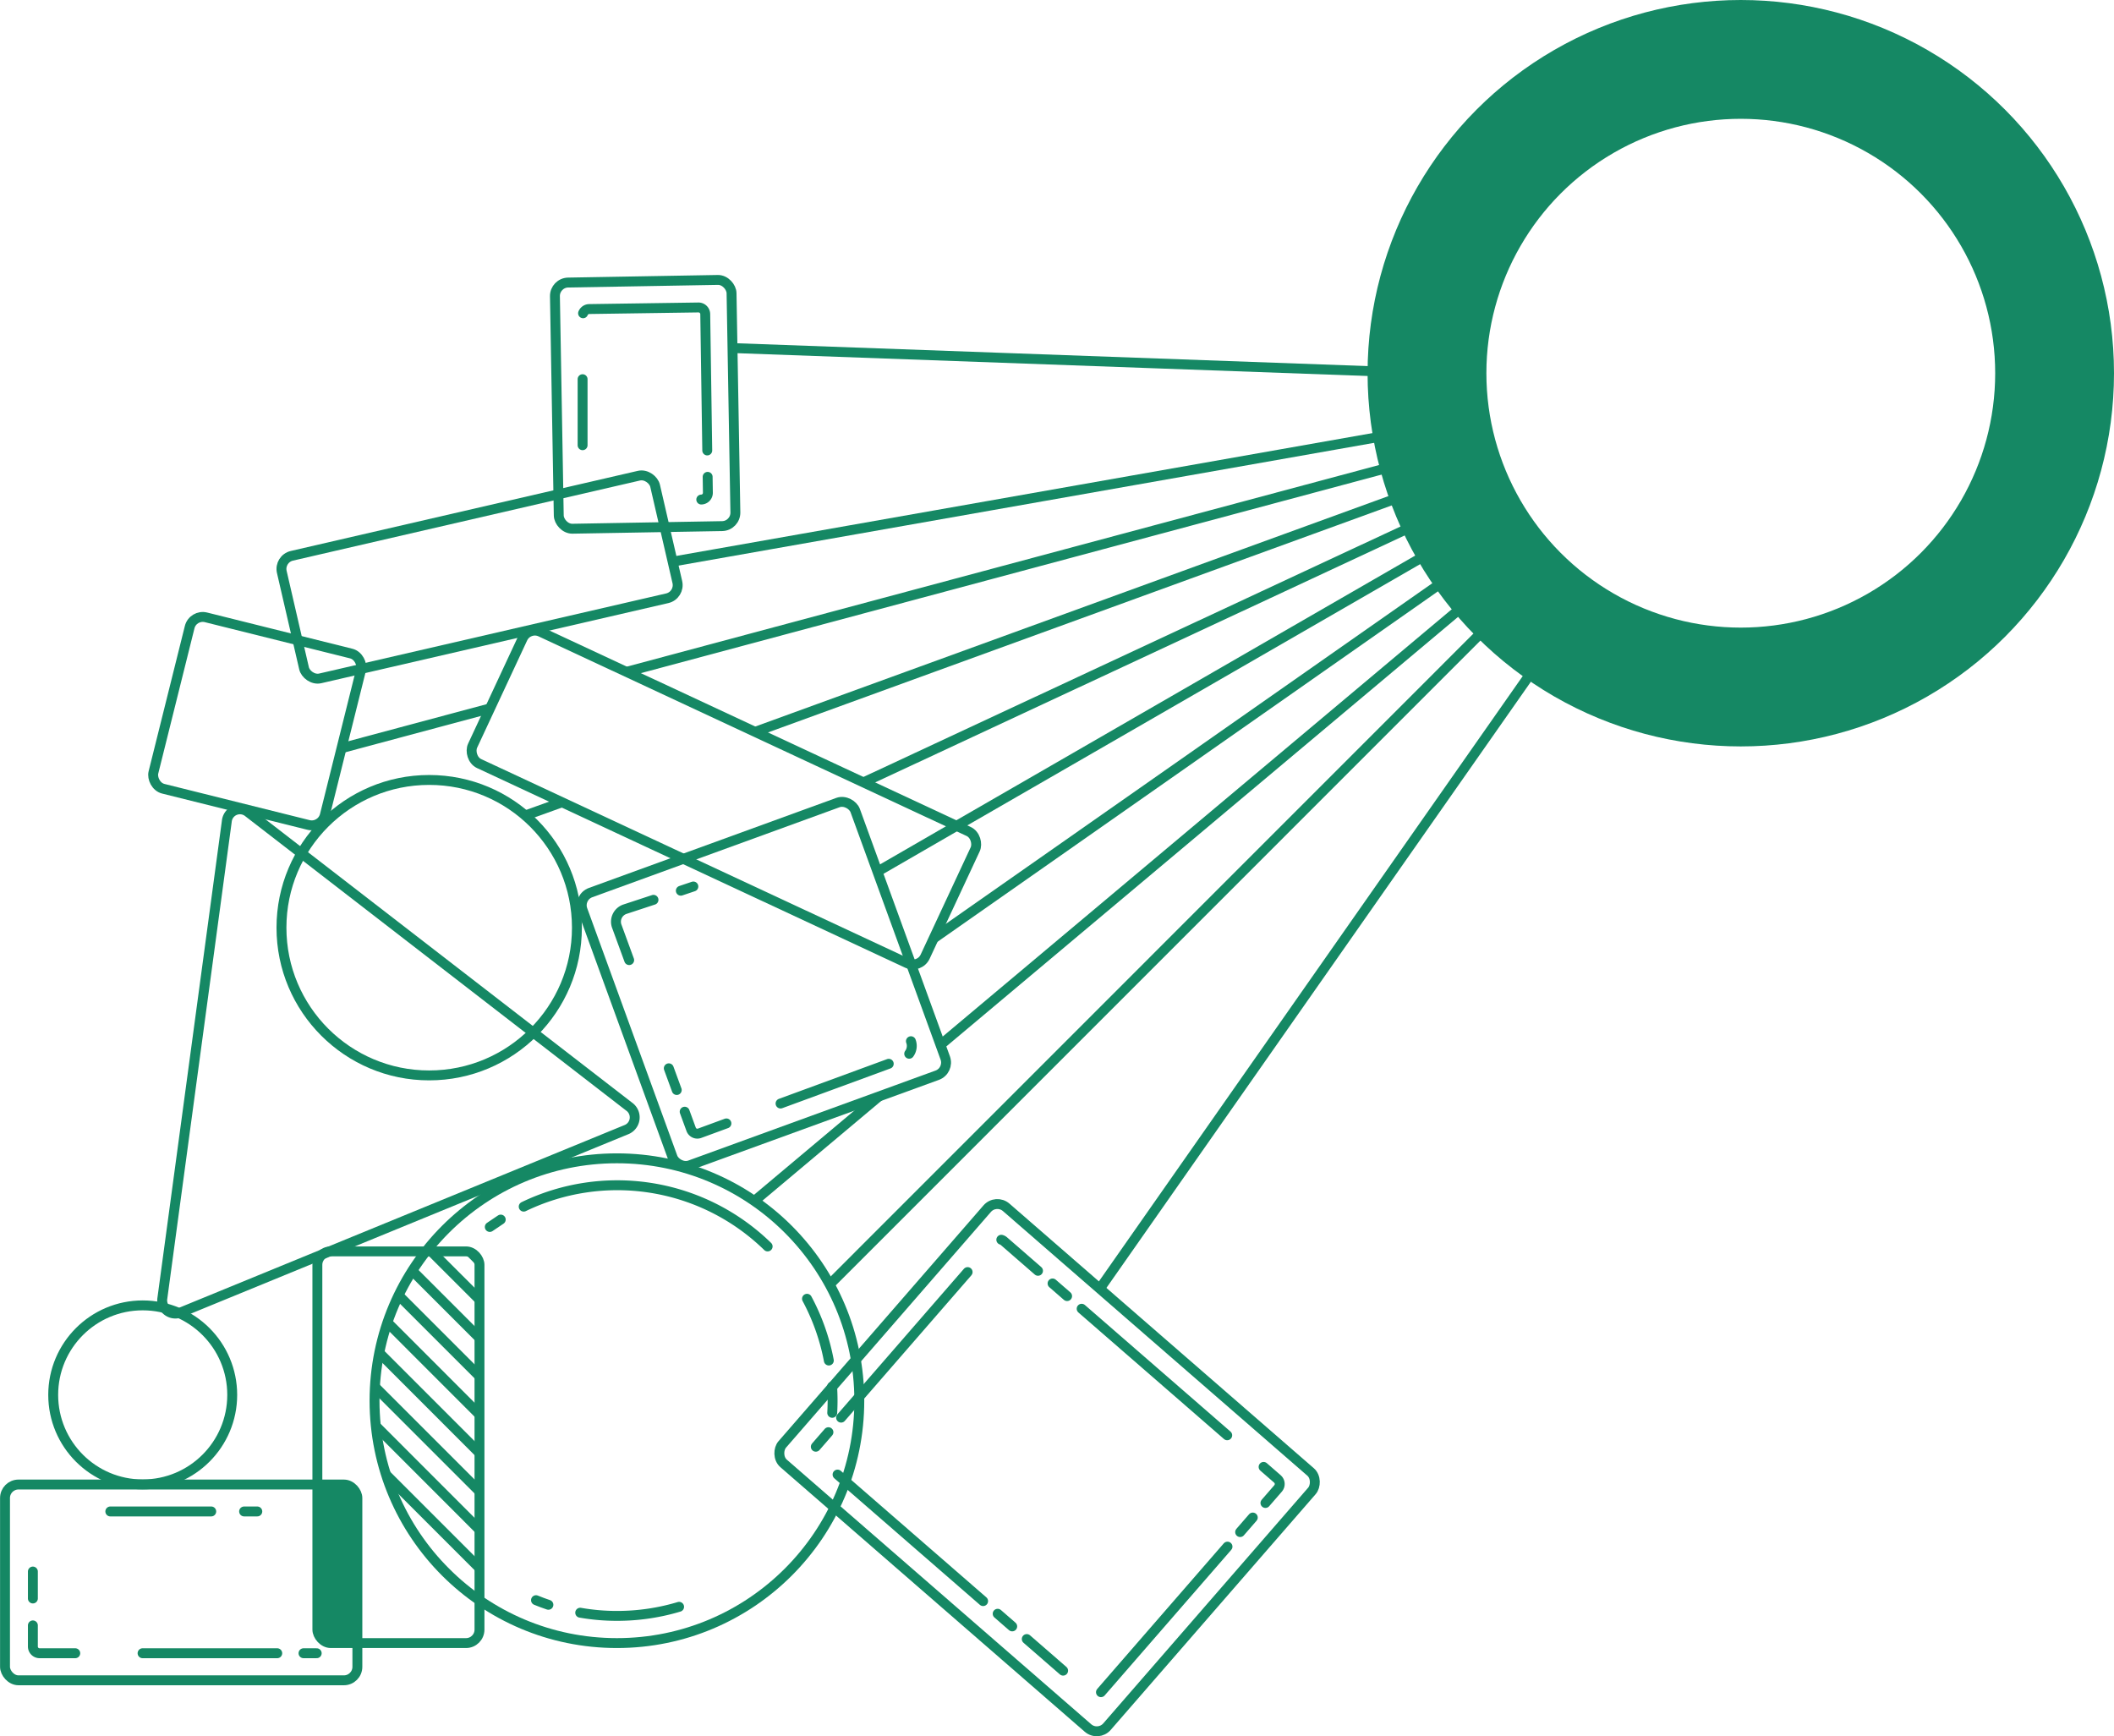 <svg xmlns="http://www.w3.org/2000/svg" viewBox="0 0 160.13 131.52"><defs><clipPath id="clip-path"><path d="M35.13 94.79H32.3a18.32 18.32 0 0 0 4 26.42V96a1.19 1.19 0 0 0-1.17-1.21Z" class="cls-1"/></clipPath><clipPath id="clip-path-2"><path d="M22.84 64.65a11.18 11.18 0 0 0 17.55 13.56Z" class="cls-1"/></clipPath><clipPath id="clip-path-3"><path d="M64.74 61.38a1 1 0 0 0-1.32-.61l-11.65 4.29 16.86 8a1 1 0 0 0 .44.09Z" class="cls-1"/></clipPath><style>.cls-1,.cls-2,.cls-3,.cls-6{fill:none}.cls-2,.cls-3,.cls-6{stroke:#158864}.cls-2,.cls-6{stroke-miterlimit:10}.cls-2,.cls-3,.cls-6{stroke-width:.75px}.cls-3,.cls-6{stroke-linecap:round}.cls-3{stroke-linejoin:round}.cls-13{fill:#158864}</style></defs><circle cx="46.73" cy="106.1" r="18.36" class="cls-2"/><path d="m37.1 92.94.83-.56" class="cls-3"/><path fill="none" stroke="#158864" stroke-dasharray="19.94 4.98 4.98 1.99 1.99 19.94" stroke-linecap="round" stroke-linejoin="round" stroke-width=".75" d="M39.67 91.4a16.31 16.31 0 1 1 7.07 31 16 16 0 0 1-2.79-.24"/><path d="M41.54 121.56c-.32-.11-.63-.22-.94-.35" class="cls-3"/><rect width="32.59" height="25.7" x="63.02" y="98.32" class="cls-2" rx="1.02" transform="rotate(41 79.31 111.17)"/><rect width="21.61" height="28.5" x="68.5" y="96.92" fill="none" stroke="#158864" stroke-dasharray="1.46 1.46 14.61 3.65 3.65 1.46" stroke-linecap="round" stroke-miterlimit="10" stroke-width=".75" rx=".51" transform="rotate(-49 79.3 111.17)"/><path d="M17.18 62.21 12.3 98.33a1 1 0 0 0 1.4 1.08l33.72-13.83a1 1 0 0 0 .23-1.76L18.82 61.54a1 1 0 0 0-1.64.67Z" class="cls-2"/><rect width="12.28" height="29.67" x="24.04" y="94.79" class="cls-2" rx="1.02"/><rect width="21.98" height="21.98" x="46.87" y="63.54" class="cls-2" rx="1.02" transform="rotate(-20 57.86 74.52)"/><path d="M69 78.87a1 1 0 0 1-.13.95" class="cls-6"/><path fill="none" stroke="#158864" stroke-dasharray="8.73 4.37 4.37 1.75 1.75 8.73" stroke-linecap="round" stroke-miterlimit="10" stroke-width=".75" d="M67.32 80.58 53 85.84a.5.5 0 0 1-.65-.3l-5.62-15.35a1 1 0 0 1 .61-1.32l2.16-.71"/><path d="m51.57 67.47.95-.32" class="cls-6"/><circle cx="32.51" cy="70.27" r="11.19" class="cls-2"/><rect width="37.82" height="11.01" x="35.92" y="54.91" class="cls-2" rx="1.02" transform="rotate(25 54.84 60.42)"/><rect width="29.02" height="9.53" x="21.81" y="38.94" class="cls-2" rx="1.02" transform="rotate(-13 36.34 43.68)"/><rect width="26.69" height="14.83" x=".38" y="112.45" class="cls-2" rx="1.02"/><path d="M23.99 125.23h-1" class="cls-6"/><path fill="none" stroke="#158864" stroke-dasharray="10.2 5.1 5.1 2.04 2.04 10.2" stroke-linecap="round" stroke-miterlimit="10" stroke-width=".75" d="M21 125.23H3a.51.51 0 0 1-.51-.52V115a.51.51 0 0 1 .51-.51h13"/><path d="M18.49 114.49h1" class="cls-6"/><circle cx="10.81" cy="105.66" r="6.78" class="cls-2"/><rect width="13.38" height="13.38" x="12.79" y="47.94" class="cls-2" rx="1.02" transform="rotate(14 19.5 54.65)"/><rect width="13.38" height="18.65" x="42.18" y="21.3" class="cls-2" rx="1.02" transform="rotate(-1 48.98 30.7)"/><path fill="none" stroke="#158864" stroke-dasharray="2 2 20 5 5" stroke-linecap="round" stroke-miterlimit="10" stroke-width=".75" d="M53.12 37.84a.51.51 0 0 0 .5-.52l-.2-13.53a.51.51 0 0 0-.52-.5l-8.27.12a.51.51 0 0 0-.5.52v10.93"/><g clip-path="url(#clip-path)"><path d="m30.55 89.77 17.15 17.14M29.65 91.78l17.15 17.14M28.76 93.79l17.14 17.14M27.86 95.79l17.15 17.15M26.97 97.8l17.14 17.15M26.07 99.81l17.14 17.15m-18.04-15.14 17.15 17.15m-18.04-15.14 17.14 17.15m-18.04-15.14 17.15 17.15m-18.05-15.14L39.63 125" class="cls-2"/><g clip-path="url(#clip-path-2)"><path d="M39.35 58.59v33.46m-2.01-33.46v33.46m-2-33.46v33.46m-2-33.46v33.46m-2.01-33.46v33.46m-2-33.46v33.46m-2-33.46v33.46m-2.01-33.46v33.46m-2-33.46v33.46m-2-33.46v33.46" class="cls-2"/></g><g clip-path="url(#clip-path-3)"><path d="m55.63 55.47-7.18 18.36m9.19-17.91-7.17 18.36m9.19-17.91-7.17 18.36m9.18-17.91L54.5 75.18m9.19-17.91-7.17 18.36m9.19-17.91-7.17 18.36m9.18-17.91-7.17 18.36m9.19-17.91-7.17 18.36m9.19-17.9-7.18 18.35m9.19-17.9L66.6 77.88m9.19-17.9-7.17 18.35m9.18-17.9-7.17 18.35" class="cls-2"/></g><path d="M49.58 36.73a1 1 0 0 0-1.23-.73l-6.07 1.4v1.62a1 1 0 0 0 1 1l7-.1ZM26.6 49.5l-4.05-1 .51 2.18a1 1 0 0 0 1.23.76l3.06-.72a1 1 0 0 0-.75-1.22Zm38.49 56.6a18.83 18.83 0 0 0-.28-3.11l-5.55 6.35a1 1 0 0 0 .09 1.44l3.86 3.37a18.26 18.26 0 0 0 1.88-8.05Z" class="cls-13"/></g><path d="M118.24 47.73 83.32 97.6m31.74-52.53L62.85 97.29m3.75-14.26-9.47 7.95m56.53-47.44L71.27 79.12m-.58-8.02h.01l41.7-29.2m-1.1-1.75L72.35 62.62l-5.9 3.41m43.87-27.71L65.33 59.3m-22.7 1.45-2.84 1.02m69.74-25.38L57.19 55.44m-20.08-1.78-11.23 3.01m21.65-5.8h.01l61.37-16.45m-.44-2.03L50.95 42.54m57.15-14.27-52.47-1.9" class="cls-2"/><circle cx="131.86" cy="28.27" r="23.77" fill="none" stroke="#158864" stroke-miterlimit="10" stroke-width="9"/><path d="M25 112.45h.79a1.26 1.26 0 0 1 1.26 1.26v9.78a1 1 0 0 1-1 1H25a1 1 0 0 1-1-1v-10.07a1 1 0 0 1 1-.97Z" class="cls-13"/></svg>